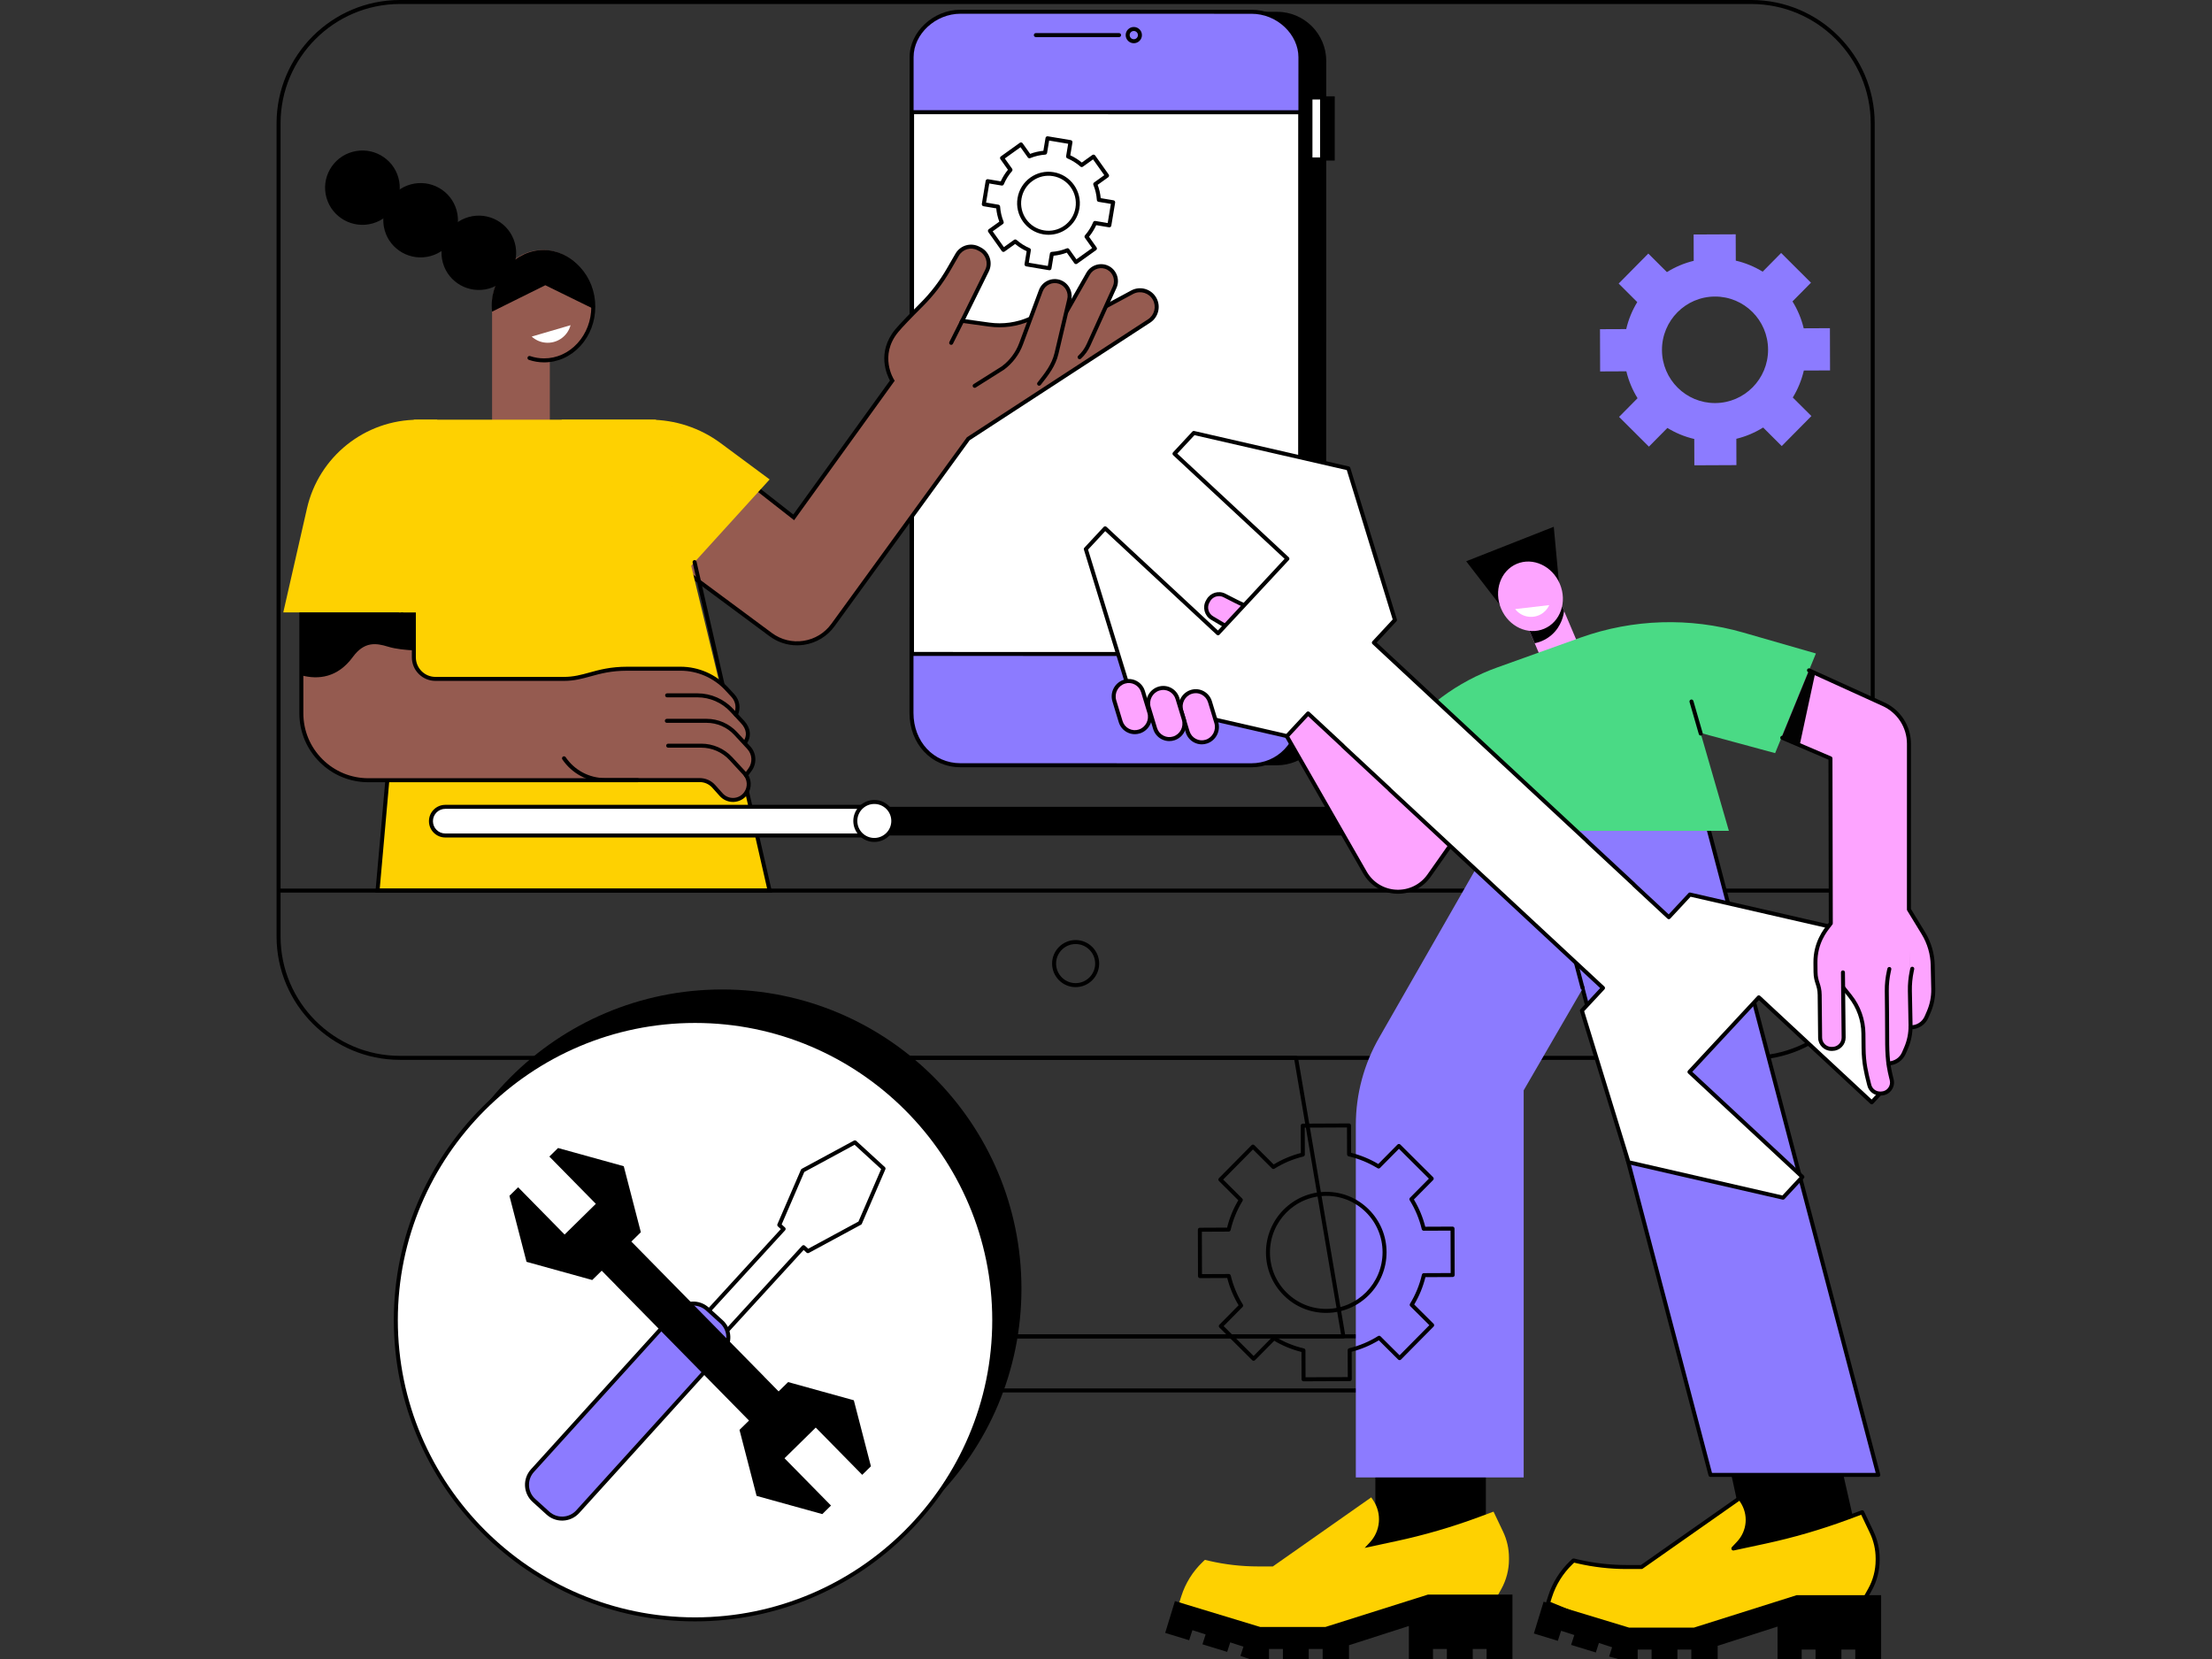 <svg xmlns="http://www.w3.org/2000/svg" xmlns:xlink="http://www.w3.org/1999/xlink" width="2000" viewBox="0 0 1500 1125" height="1500" preserveAspectRatio="xMidYMid meet"><rect x="0" y="0" width="1500" height="1125" fill="#333333" stroke="none"/><defs><clipPath id="d85c937fd3"><path d="M 187.5 0 L 1272 0 L 1272 719 L 187.5 719 Z M 187.5 0 " clip-rule="nonzero"></path></clipPath><clipPath id="14be874d54"><path d="M 187.5 602 L 1271 602 L 1271 606 L 187.5 606 Z M 187.5 602 " clip-rule="nonzero"></path></clipPath><clipPath id="3a694e20ec"><path d="M 1225 453 L 1312.5 453 L 1312.5 698 L 1225 698 Z M 1225 453 " clip-rule="nonzero"></path></clipPath></defs><path fill="#000000" d="M 669.152 7.957 L 865.918 7.992 C 884.391 8 899.367 22.953 899.359 41.406 L 899.277 485.559 C 899.277 504.008 884.293 518.961 865.812 518.957 L 669.055 518.918 C 650.578 518.914 635.602 503.957 635.605 485.508 L 635.691 41.355 C 635.699 22.906 650.68 7.949 669.152 7.957 " fill-opacity="1" fill-rule="nonzero"></path><path fill="#000000" d="M 888.645 65.336 L 905.117 65.336 L 905.109 108.891 L 888.633 108.891 L 888.645 65.336 " fill-opacity="1" fill-rule="nonzero"></path><path fill="#ffffff" d="M 888.645 66.133 L 896.547 66.133 L 896.539 108.105 L 888.633 108.105 L 888.645 66.133 " fill-opacity="1" fill-rule="nonzero"></path><path fill="#000000" d="M 889.992 106.746 L 895.188 106.746 L 895.191 67.492 L 889.996 67.492 Z M 896.539 109.457 L 888.633 109.457 C 887.887 109.457 887.281 108.848 887.281 108.105 L 887.289 66.133 C 887.289 65.777 887.434 65.434 887.688 65.176 C 887.938 64.922 888.281 64.781 888.645 64.781 L 896.547 64.781 C 897.293 64.781 897.906 65.391 897.906 66.133 L 897.898 108.105 C 897.898 108.461 897.75 108.805 897.5 109.062 C 897.246 109.316 896.902 109.457 896.539 109.457 " fill-opacity="1" fill-rule="nonzero"></path><path fill="#8c7bff" d="M 651.586 7.949 L 848.348 7.984 C 866.82 7.992 881.797 22.949 881.793 41.406 L 881.703 485.559 C 881.699 504.008 866.723 518.957 848.242 518.949 L 651.48 518.914 C 633.004 518.914 618.031 503.953 618.039 485.504 L 618.121 41.348 C 618.129 22.898 633.109 7.949 651.586 7.949 " fill-opacity="1" fill-rule="nonzero"></path><path fill="#ffffff" d="M 881.797 443.5 L 618.43 443.453 L 618.504 76.074 L 881.871 76.133 L 881.797 443.5 " fill-opacity="1" fill-rule="nonzero"></path><path fill="#000000" d="M 619.785 442.094 L 880.445 442.148 L 880.512 77.484 L 619.855 77.434 Z M 881.797 444.859 L 618.43 444.805 C 617.68 444.805 617.074 444.195 617.074 443.453 L 617.145 76.074 C 617.145 75.719 617.285 75.375 617.547 75.117 C 617.797 74.867 618.141 74.723 618.504 74.723 L 881.871 74.773 C 882.621 74.773 883.223 75.383 883.223 76.133 L 883.148 443.5 C 883.148 443.863 883.008 444.207 882.758 444.461 C 882.496 444.711 882.152 444.859 881.797 444.859 " fill-opacity="1" fill-rule="nonzero"></path><path fill="#000000" d="M 651.352 9.309 C 634.402 9.309 619.535 23.047 619.531 38.711 L 619.445 483.418 C 619.438 502.879 633.117 517.555 651.258 517.559 L 848.574 517.598 L 848.582 517.598 C 857.184 517.598 865.16 514.199 871.059 508.027 C 877.082 501.715 880.402 492.996 880.402 483.469 L 880.488 38.762 C 880.496 31.418 877.105 23.996 871.199 18.379 C 865.062 12.555 857.066 9.344 848.672 9.344 L 651.355 9.309 C 651.355 9.309 651.355 9.309 651.352 9.309 Z M 848.582 520.309 L 848.574 520.309 L 651.258 520.273 C 631.574 520.266 616.727 504.426 616.734 483.418 L 616.82 38.711 C 616.824 21.602 632.957 6.598 651.352 6.598 C 651.355 6.598 651.355 6.598 651.355 6.598 L 848.672 6.633 C 857.762 6.633 866.426 10.113 873.066 16.422 C 879.512 22.535 883.207 30.684 883.199 38.762 L 883.113 483.473 C 883.113 493.695 879.523 503.078 873.02 509.895 C 866.605 516.609 857.926 520.309 848.582 520.309 " fill-opacity="1" fill-rule="nonzero"></path><path fill="#000000" d="M 758.871 25.16 L 702.414 25.148 C 701.66 25.148 701.059 24.543 701.059 23.789 C 701.059 23.047 701.66 22.438 702.414 22.438 L 758.871 22.449 C 759.613 22.449 760.223 23.059 760.223 23.801 C 760.223 24.555 759.613 25.16 758.871 25.16 " fill-opacity="1" fill-rule="nonzero"></path><path fill="#000000" d="M 768.855 21.012 C 768.105 21.012 767.402 21.309 766.875 21.832 C 766.348 22.359 766.055 23.059 766.055 23.801 C 766.055 24.555 766.348 25.254 766.875 25.785 C 767.402 26.305 768.105 26.602 768.855 26.602 C 769.598 26.602 770.305 26.305 770.832 25.785 C 771.363 25.254 771.652 24.555 771.652 23.809 C 771.652 23.059 771.363 22.359 770.832 21.832 C 770.305 21.309 769.602 21.012 768.855 21.012 Z M 768.855 29.312 C 767.383 29.312 766 28.734 764.957 27.695 C 763.918 26.656 763.344 25.273 763.344 23.801 C 763.344 22.332 763.918 20.949 764.957 19.914 C 766 18.879 767.383 18.301 768.855 18.301 C 770.324 18.301 771.707 18.879 772.746 19.918 C 773.793 20.957 774.363 22.34 774.363 23.809 C 774.363 25.281 773.785 26.664 772.746 27.699 C 771.707 28.738 770.324 29.312 768.855 29.312 " fill-opacity="1" fill-rule="nonzero"></path><path fill="#ffffff" d="M 691.352 134.531 C 693.172 123.633 703.434 116.273 714.281 118.102 C 725.133 119.922 732.453 130.238 730.641 141.133 C 728.828 152.027 718.562 159.387 707.711 157.566 C 696.867 155.742 689.539 145.434 691.352 134.531 Z M 676.84 140.141 C 677.082 143.859 677.934 147.453 679.297 150.812 L 671.281 156.555 L 680.453 169.469 L 688.469 163.727 C 691.18 166.113 694.293 168.086 697.715 169.531 L 696.094 179.289 L 711.672 181.906 L 713.293 172.148 C 716.992 171.902 720.578 171.055 723.918 169.684 L 729.633 177.738 L 742.496 168.523 L 736.77 160.469 C 739.148 157.738 741.117 154.617 742.555 151.18 L 752.262 152.809 L 754.867 137.156 L 745.156 135.527 C 744.91 131.809 744.066 128.211 742.703 124.859 L 750.719 119.109 L 741.547 106.191 L 733.531 111.941 C 730.812 109.547 727.703 107.574 724.281 106.133 L 725.906 96.383 L 710.328 93.762 L 708.707 103.52 C 705 103.766 701.422 104.613 698.078 105.984 L 692.359 97.93 L 679.508 107.145 L 685.223 115.199 C 682.844 117.926 680.883 121.051 679.445 124.488 L 669.73 122.859 L 667.125 138.504 L 676.84 140.141 " fill-opacity="1" fill-rule="nonzero"></path><path fill="#000000" d="M 692.691 134.754 C 691 144.898 697.844 154.531 707.938 156.227 C 712.809 157.051 717.711 155.914 721.738 153.043 C 725.797 150.145 728.484 145.84 729.301 140.91 C 730.992 130.766 724.156 121.129 714.062 119.434 C 709.188 118.617 704.281 119.746 700.254 122.625 C 696.195 125.516 693.512 129.824 692.691 134.754 Z M 711.043 159.203 C 709.863 159.203 708.676 159.105 707.488 158.902 C 695.918 156.961 688.082 145.926 690.02 134.312 C 690.957 128.668 694.031 123.73 698.68 120.418 C 703.297 117.121 708.914 115.824 714.512 116.766 C 726.074 118.711 733.91 129.738 731.977 141.355 C 731.035 147 727.961 151.934 723.312 155.25 C 719.68 157.844 715.422 159.203 711.043 159.203 Z M 697.648 178.172 L 710.551 180.344 L 711.953 171.93 C 712.055 171.309 712.574 170.84 713.199 170.797 C 716.707 170.562 720.137 169.77 723.398 168.43 C 723.988 168.191 724.652 168.379 725.023 168.895 L 729.953 175.84 L 740.605 168.203 L 735.668 161.25 C 735.309 160.738 735.34 160.051 735.75 159.578 C 738.074 156.91 739.941 153.91 741.301 150.656 C 741.547 150.074 742.156 149.734 742.777 149.84 L 751.148 151.25 L 753.309 138.273 L 744.934 136.863 C 744.312 136.762 743.848 136.246 743.805 135.621 C 743.574 132.094 742.777 128.645 741.441 125.367 C 741.211 124.781 741.398 124.117 741.91 123.754 L 748.832 118.793 L 741.227 108.086 L 734.316 113.039 C 733.801 113.41 733.105 113.375 732.633 112.953 C 729.984 110.625 726.996 108.75 723.758 107.379 C 723.176 107.141 722.84 106.531 722.945 105.91 L 724.348 97.492 L 711.441 95.324 L 710.043 103.738 C 709.938 104.363 709.418 104.828 708.793 104.863 C 705.289 105.098 701.859 105.898 698.594 107.238 C 698.012 107.477 697.34 107.281 696.977 106.77 L 692.043 99.824 L 681.387 107.461 L 686.332 114.41 C 686.691 114.922 686.656 115.617 686.246 116.09 C 683.918 118.754 682.051 121.758 680.691 125.012 C 680.445 125.594 679.836 125.926 679.219 125.824 L 670.844 124.422 L 668.684 137.391 L 677.059 138.801 C 677.68 138.902 678.148 139.418 678.191 140.047 C 678.426 143.57 679.219 147.016 680.551 150.301 C 680.785 150.879 680.594 151.551 680.086 151.91 L 673.16 156.871 L 680.766 167.574 L 687.676 162.625 C 688.188 162.258 688.887 162.289 689.359 162.707 C 692.016 165.043 695.004 166.918 698.242 168.281 C 698.816 168.527 699.152 169.137 699.047 169.758 Z M 711.672 183.258 C 711.59 183.258 711.516 183.25 711.441 183.238 L 695.863 180.621 C 695.125 180.496 694.629 179.805 694.754 179.066 L 696.203 170.348 C 693.398 169.066 690.781 167.422 688.395 165.441 L 681.238 170.574 C 680.945 170.785 680.59 170.867 680.227 170.809 C 679.867 170.746 679.555 170.551 679.348 170.254 L 670.176 157.34 C 669.746 156.73 669.879 155.887 670.488 155.453 L 677.648 150.32 C 676.566 147.41 675.867 144.379 675.574 141.301 L 666.902 139.844 C 666.168 139.715 665.668 139.02 665.793 138.285 L 668.398 122.637 C 668.453 122.281 668.656 121.961 668.945 121.754 C 669.238 121.543 669.602 121.461 669.957 121.52 L 678.621 122.977 C 679.906 120.16 681.539 117.523 683.508 115.125 L 678.398 107.934 C 677.969 107.324 678.102 106.48 678.715 106.047 L 691.574 96.832 C 691.863 96.621 692.227 96.535 692.582 96.594 C 692.938 96.652 693.258 96.855 693.469 97.145 L 698.57 104.336 C 701.465 103.246 704.469 102.547 707.539 102.25 L 708.988 93.543 C 709.051 93.184 709.246 92.863 709.543 92.656 C 709.832 92.445 710.195 92.367 710.551 92.43 L 726.129 95.043 C 726.867 95.164 727.367 95.867 727.242 96.602 L 725.789 105.312 C 728.594 106.605 731.211 108.246 733.598 110.219 L 740.754 105.09 C 741.047 104.883 741.406 104.797 741.77 104.859 C 742.125 104.922 742.438 105.117 742.648 105.41 L 751.82 118.328 C 752.254 118.938 752.113 119.777 751.508 120.207 L 744.344 125.344 C 745.434 128.254 746.129 131.281 746.422 134.367 L 755.09 135.824 C 755.828 135.945 756.324 136.648 756.203 137.387 L 753.598 153.031 C 753.539 153.387 753.344 153.699 753.047 153.91 C 752.754 154.117 752.391 154.203 752.043 154.141 L 743.375 152.688 C 742.094 155.508 740.453 158.137 738.484 160.539 L 743.594 167.738 C 744.031 168.344 743.891 169.188 743.281 169.625 L 730.426 178.84 C 730.133 179.047 729.77 179.133 729.41 179.07 C 729.055 179.012 728.742 178.812 728.531 178.52 L 723.426 171.332 C 720.527 172.414 717.523 173.117 714.457 173.414 L 713.004 182.129 C 712.941 182.484 712.746 182.797 712.457 183.008 C 712.223 183.172 711.945 183.258 711.672 183.258 " fill-opacity="1" fill-rule="nonzero"></path><path fill="#955b50" d="M 372.844 297.227 L 333.703 297.227 L 333.703 207.117 L 372.844 207.117 L 372.844 297.227 " fill-opacity="1" fill-rule="nonzero"></path><path fill="#955b50" d="M 333.703 206.965 C 333.703 227.625 349.062 244.375 368.012 244.375 C 386.961 244.375 402.32 227.625 402.32 206.965 C 402.32 186.301 386.961 169.555 368.012 169.555 C 349.062 169.555 333.703 186.301 333.703 206.965 " fill-opacity="1" fill-rule="nonzero"></path><path fill="#ffffff" d="M 360.562 228.234 C 363.02 230.477 366.191 231.996 369.766 232.352 C 377.742 233.164 384.926 228.008 386.902 220.523 L 360.562 228.234 " fill-opacity="1" fill-rule="nonzero"></path><path fill="#000000" d="M 368.961 245.73 C 365.43 245.73 361.945 245.156 358.605 244.027 C 357.895 243.785 357.516 243.016 357.758 242.305 C 358 241.598 358.77 241.215 359.477 241.457 C 362.535 242.496 365.727 243.023 368.961 243.023 C 377.488 243.023 385.508 239.391 391.551 232.809 C 397.621 226.188 400.969 217.379 400.969 208.004 C 400.969 198.621 397.621 189.812 391.551 183.191 C 385.508 176.605 377.488 172.98 368.961 172.98 C 352.477 172.98 338.789 186.492 337.121 204.406 C 337.051 205.148 336.402 205.699 335.648 205.629 C 334.902 205.562 334.355 204.902 334.426 204.152 C 336.223 184.84 351.07 170.27 368.961 170.27 C 378.254 170.27 386.988 174.207 393.547 181.363 C 400.078 188.484 403.676 197.945 403.676 208.004 C 403.676 218.059 400.078 227.516 393.551 234.641 C 386.988 241.797 378.258 245.73 368.961 245.73 " fill-opacity="1" fill-rule="nonzero"></path><path fill="#000000" d="M 369.789 193.418 L 402.188 209.305 C 402.258 208.359 402.32 207.414 402.32 206.453 C 402.32 186.074 387.172 169.555 368.48 169.555 C 349.793 169.555 333.445 186.891 333.445 207.27 C 333.445 208.648 333.527 210.004 333.66 211.352 L 369.789 193.418 " fill-opacity="1" fill-rule="nonzero"></path><path fill="#000000" d="M 349.074 164.621 C 352.848 178.02 344.996 191.934 331.535 195.695 C 318.074 199.453 304.102 191.629 300.328 178.23 C 296.551 164.828 304.406 150.914 317.863 147.16 C 331.328 143.402 345.297 151.219 349.074 164.621 " fill-opacity="1" fill-rule="nonzero"></path><path fill="#000000" d="M 309.609 142.543 C 313.383 155.945 305.531 169.852 292.07 173.613 C 278.609 177.367 264.637 169.555 260.859 156.156 C 257.09 142.754 264.938 128.84 278.402 125.078 C 291.859 121.324 305.832 129.141 309.609 142.543 " fill-opacity="1" fill-rule="nonzero"></path><path fill="#000000" d="M 270.141 120.461 C 273.918 133.863 266.066 147.773 252.605 151.531 C 239.145 155.289 225.172 147.473 221.395 134.07 C 217.621 120.668 225.473 106.758 238.934 102.996 C 252.395 99.238 266.367 107.059 270.141 120.461 " fill-opacity="1" fill-rule="nonzero"></path><path fill="#955b50" d="M 782.961 202.648 C 780.023 197.355 773.441 195.312 768.02 198.012 L 749.918 207.77 L 749.367 206.832 C 746.145 201.367 739.383 199.117 733.531 201.566 L 698.305 216.266 C 689.66 220.074 680.129 221.41 670.766 220.102 L 652.508 217.555 L 669.32 183.492 C 671.926 178.203 669.844 171.801 664.609 169.07 L 663.512 168.496 C 658.359 165.805 651.996 167.656 649.086 172.691 L 643.301 182.715 C 638.254 191.465 632.082 199.508 624.926 206.637 C 618.641 212.906 611.277 220.422 608.039 224.359 C 594.082 241.34 605.09 258.121 605.09 258.121 L 538.23 350.836 L 504.023 324.066 L 459.777 383.754 L 522.645 430.34 C 536.066 440.285 555.027 437.375 564.844 423.859 L 656.617 297.523 L 779.258 217.637 C 784.242 214.387 785.859 207.844 782.961 202.648 " fill-opacity="1" fill-rule="nonzero"></path><path fill="#000000" d="M 461.676 383.477 L 523.453 429.254 C 529.648 433.844 537.262 435.727 544.891 434.555 C 552.516 433.383 559.211 429.301 563.746 423.062 L 655.672 296.527 L 778.516 216.5 C 782.883 213.652 784.316 207.855 781.781 203.305 C 779.184 198.633 773.406 196.844 768.621 199.223 L 749.41 209.574 L 748.199 207.523 C 745.336 202.668 739.254 200.645 734.055 202.812 L 698.828 217.516 C 689.969 221.422 680.195 222.785 670.578 221.445 L 650.457 218.645 L 668.102 182.891 C 670.371 178.301 668.52 172.641 663.992 170.273 L 662.883 169.695 C 658.359 167.332 652.816 168.945 650.262 173.367 L 644.477 183.395 C 639.363 192.258 633.109 200.398 625.887 207.598 C 617.484 215.969 611.676 222.062 609.086 225.223 C 595.918 241.246 606.117 257.219 606.219 257.379 L 606.73 258.16 L 538.504 352.77 L 504.285 325.992 Z M 540.461 437.605 C 533.781 437.605 527.309 435.48 521.84 431.426 L 457.883 384.035 L 503.766 322.145 L 537.957 348.898 L 603.473 258.043 C 601.457 254.355 594.344 238.895 606.988 223.5 C 610.336 219.426 618.074 211.562 623.969 205.68 C 631.027 198.645 637.133 190.695 642.129 182.043 L 647.914 172.012 C 651.195 166.328 658.32 164.258 664.137 167.293 L 665.242 167.871 C 671.07 170.914 673.445 178.191 670.535 184.086 L 654.555 216.473 L 670.953 218.762 C 680.074 220.035 689.344 218.742 697.762 215.031 L 733.008 200.312 C 739.391 197.652 746.828 200.078 750.418 205.953 L 767.371 196.82 C 773.496 193.77 780.848 196.051 784.148 201.984 C 787.375 207.773 785.551 215.152 779.996 218.766 L 657.57 298.52 L 565.938 424.652 C 560.977 431.484 553.648 435.953 545.301 437.238 C 543.684 437.484 542.066 437.605 540.461 437.605 " fill-opacity="1" fill-rule="nonzero"></path><path fill="#955b50" d="M 694.039 237.977 L 703.855 232.973 C 710.098 229.789 715.285 224.859 718.777 218.785 L 737.918 185.539 C 740.668 180.758 746.754 179.07 751.574 181.75 C 756.164 184.305 758.035 189.953 755.863 194.734 L 738.137 233.871 C 736.703 237.031 734.648 239.875 732.098 242.23 L 718.352 254.922 L 694.039 237.977 " fill-opacity="1" fill-rule="nonzero"></path><path fill="#000000" d="M 732.098 243.586 C 731.73 243.586 731.367 243.434 731.102 243.148 C 730.594 242.602 730.629 241.738 731.176 241.234 C 733.613 238.992 735.535 236.324 736.898 233.312 L 754.629 194.176 C 756.492 190.07 754.863 185.129 750.914 182.938 C 746.758 180.629 741.461 182.098 739.094 186.215 L 724.5 211.809 C 724.129 212.461 723.301 212.688 722.656 212.312 C 722.004 211.945 721.777 211.113 722.145 210.465 L 736.742 184.867 C 739.844 179.473 746.797 177.547 752.23 180.566 C 757.402 183.441 759.543 189.91 757.098 195.293 L 739.363 234.43 C 737.852 237.773 735.711 240.738 733.012 243.227 C 732.758 243.465 732.426 243.586 732.098 243.586 " fill-opacity="1" fill-rule="nonzero"></path><path fill="#955b50" d="M 671.188 256.145 L 680.043 249.578 C 685.672 245.41 689.969 239.691 692.414 233.125 L 705.793 197.172 C 707.719 192 713.434 189.332 718.633 191.18 C 723.582 192.941 726.363 198.203 725.008 203.281 L 714 244.801 C 713.109 248.16 711.551 251.301 709.426 254.047 L 698.27 265.543 L 671.188 256.145 " fill-opacity="1" fill-rule="nonzero"></path><path fill="#000000" d="M 660.93 262.996 C 660.48 262.996 660.039 262.77 659.777 262.367 C 659.379 261.73 659.57 260.887 660.203 260.496 L 679.32 248.434 C 684.668 244.469 688.781 238.992 691.145 232.652 L 704.52 196.695 C 706.691 190.867 713.227 187.82 719.09 189.902 C 724.66 191.883 727.84 197.914 726.32 203.625 L 717.73 240.043 C 715.801 248.219 711.055 254.258 706.031 260.645 L 705.707 261.055 C 705.246 261.645 704.398 261.742 703.809 261.281 C 703.219 260.82 703.117 259.965 703.578 259.379 L 703.898 258.973 C 708.738 252.824 713.305 247.012 715.094 239.422 L 723.695 202.969 C 724.863 198.574 722.434 193.969 718.18 192.453 C 713.703 190.867 708.719 193.195 707.059 197.645 L 693.68 233.598 C 691.145 240.43 686.707 246.332 680.852 250.672 L 661.648 262.785 C 661.426 262.926 661.172 262.996 660.93 262.996 " fill-opacity="1" fill-rule="nonzero"></path><path fill="#000000" d="M 645.004 233.848 C 644.805 233.848 644.594 233.805 644.398 233.703 C 643.727 233.367 643.457 232.555 643.793 231.883 L 651.293 216.953 C 651.633 216.281 652.445 216.012 653.113 216.344 C 653.785 216.68 654.055 217.5 653.719 218.164 L 646.219 233.102 C 645.977 233.574 645.504 233.848 645.004 233.848 " fill-opacity="1" fill-rule="nonzero"></path><path fill="#fed101" d="M 296.477 284.617 L 283.594 284.617 C 247.488 284.617 216.184 309.59 208.164 344.777 L 192.098 415.273 L 296.477 415.273 L 296.477 284.617 " fill-opacity="1" fill-rule="nonzero"></path><path fill="#fed101" d="M 440.582 284.617 L 380.934 284.617 L 380.934 387.133 L 465.562 387.133 L 521.906 325.113 L 488.672 300.492 C 474.758 290.184 457.898 284.617 440.582 284.617 " fill-opacity="1" fill-rule="nonzero"></path><path fill="#fed101" d="M 444.82 284.617 L 280.637 284.617 L 256.027 603.934 L 521.906 603.934 L 444.82 284.617 " fill-opacity="1" fill-rule="nonzero"></path><path fill="#000000" d="M 523.605 605.289 L 254.551 605.289 L 271.289 416.543 C 271.355 415.801 272 415.246 272.758 415.312 C 273.504 415.383 274.055 416.043 273.988 416.785 L 257.512 602.578 L 520.207 602.578 L 469.68 381.449 C 469.512 380.719 469.969 379.992 470.699 379.828 C 471.426 379.66 472.156 380.113 472.32 380.848 L 523.605 605.289 " fill-opacity="1" fill-rule="nonzero"></path><path fill="#955b50" d="M 204.352 483.633 L 204.352 416.66 L 280.633 416.66 L 280.633 445.707 C 280.633 453.812 287.203 460.371 295.305 460.371 L 420.766 460.332 L 420.766 529.059 L 249.828 529.094 C 224.711 529.094 204.352 508.746 204.352 483.633 " fill-opacity="1" fill-rule="nonzero"></path><path fill="#000000" d="M 204.352 457.938 L 204.352 416.66 L 280.637 416.66 L 280.637 441.02 C 275.52 440.801 268.547 440.188 263.125 438.516 C 255.012 436.02 247.055 434.859 239.242 445.535 C 229.008 459.527 215.863 461.047 204.352 457.938 " fill-opacity="1" fill-rule="nonzero"></path><path fill="#955b50" d="M 496.23 481.707 L 503.688 489.762 C 507.457 493.832 507.836 499.996 504.59 504.496 L 497.266 514.66 L 479.516 494.859 L 367.98 494.859 L 367.98 471.523 L 472.918 471.523 C 481.77 471.523 490.219 475.219 496.23 481.707 " fill-opacity="1" fill-rule="nonzero"></path><path fill="#955b50" d="M 492.793 467.152 L 497.012 471.715 C 500.781 475.785 501.156 481.941 497.914 486.441 L 490.59 496.609 L 472.836 476.805 L 367.98 476.805 L 367.98 460.574 L 385.777 460.574 C 393.137 460.574 406.273 453.469 422.883 453.469 L 461.477 453.469 C 473.363 453.469 484.715 458.43 492.793 467.152 " fill-opacity="1" fill-rule="nonzero"></path><path fill="#955b50" d="M 498.836 497.391 L 507.785 507.062 C 511.555 511.133 511.934 517.293 508.691 521.793 L 501.363 531.961 L 483.609 512.152 L 414.508 512.152 L 414.508 488.816 L 479.203 488.816 C 486.656 488.816 493.773 491.926 498.836 497.391 " fill-opacity="1" fill-rule="nonzero"></path><path fill="#955b50" d="M 495.566 514.387 L 504.898 524.473 C 508.359 528.207 508.707 533.867 505.73 538 C 501.734 543.547 493.629 543.977 489.066 538.887 L 484 533.238 C 481.578 530.531 478.125 528.988 474.496 528.988 L 416.473 528.988 C 401.305 528.988 390.625 528.121 376.008 505.637 L 475.578 505.656 C 483.168 505.656 490.41 508.82 495.566 514.387 " fill-opacity="1" fill-rule="nonzero"></path><path fill="#000000" d="M 505.199 504.914 C 504.926 504.914 504.648 504.832 504.41 504.656 C 503.801 504.223 503.664 503.375 504.102 502.762 C 506.781 499.047 506.254 494.535 502.695 490.684 L 495.234 482.629 C 489.5 476.434 481.363 472.879 472.918 472.879 L 452.387 472.879 C 451.641 472.879 451.035 472.273 451.035 471.523 C 451.035 470.773 451.641 470.168 452.387 470.168 L 472.918 470.168 C 482.117 470.168 490.977 474.039 497.223 480.785 L 504.684 488.848 C 509.121 493.637 509.738 499.578 506.301 504.352 C 506.035 504.719 505.621 504.914 505.199 504.914 " fill-opacity="1" fill-rule="nonzero"></path><path fill="#000000" d="M 505.836 527.105 C 505.562 527.105 505.285 527.023 505.047 526.852 C 504.438 526.414 504.301 525.566 504.738 524.957 L 507.59 520.996 C 510.445 517.039 510.109 511.562 506.793 507.977 L 497.844 498.312 C 493.051 493.137 486.254 490.168 479.203 490.168 L 452.199 490.168 C 451.453 490.168 450.844 489.566 450.844 488.816 C 450.844 488.066 451.453 487.457 452.199 487.457 L 479.203 487.457 C 487.008 487.457 494.527 490.746 499.832 496.477 L 508.781 506.141 C 512.969 510.664 513.395 517.578 509.789 522.586 L 506.938 526.543 C 506.672 526.906 506.258 527.105 505.836 527.105 " fill-opacity="1" fill-rule="nonzero"></path><path fill="#000000" d="M 497.031 543.805 C 493.602 543.805 490.363 542.359 488.059 539.789 L 482.992 534.141 C 480.828 531.73 477.734 530.348 474.496 530.348 L 410.324 530.348 C 398.703 530.348 387.871 524.602 381.34 514.973 C 380.922 514.359 381.082 513.516 381.699 513.09 C 382.32 512.672 383.164 512.836 383.582 513.453 C 389.609 522.34 399.602 527.637 410.324 527.637 L 474.496 527.637 C 478.504 527.637 482.336 529.348 485.012 532.332 L 490.074 537.984 C 491.977 540.105 494.699 541.223 497.539 541.082 C 500.383 540.93 502.969 539.516 504.629 537.207 C 507.223 533.613 506.918 528.641 503.906 525.395 L 494.57 515.305 C 489.688 510.035 482.766 507.012 475.578 507.012 L 453.109 507.012 C 452.363 507.012 451.754 506.402 451.754 505.656 C 451.754 504.902 452.363 504.301 453.109 504.301 L 475.578 504.301 C 483.52 504.301 491.164 507.641 496.559 513.465 L 505.895 523.551 C 509.777 527.742 510.172 534.152 506.828 538.789 C 504.684 541.77 501.352 543.59 497.684 543.785 C 497.465 543.797 497.246 543.805 497.031 543.805 " fill-opacity="1" fill-rule="nonzero"></path><path fill="#000000" d="M 249.816 530.445 C 237.312 530.445 225.555 525.578 216.715 516.738 C 207.867 507.898 202.996 496.141 202.996 483.633 L 202.996 415.309 L 281.992 415.309 L 281.992 445.707 C 281.992 449.266 283.375 452.605 285.887 455.121 C 288.402 457.637 291.746 459.02 295.297 459.02 C 295.301 459.02 295.301 459.02 295.301 459.02 L 382.445 459.02 C 388.973 459.02 394.188 457.578 399.703 456.062 C 406.41 454.211 414.008 452.117 425.461 452.117 L 461.477 452.117 C 473.703 452.117 485.48 457.258 493.785 466.234 L 498.008 470.793 C 501.625 474.699 502.504 480.34 500.238 485.16 C 499.922 485.832 499.113 486.125 498.438 485.809 C 497.758 485.488 497.465 484.68 497.785 484 C 499.578 480.191 498.883 475.727 496.02 472.629 L 491.797 468.074 C 484.004 459.652 472.949 454.828 461.477 454.828 L 425.461 454.828 C 414.375 454.828 407.281 456.781 400.422 458.672 C 394.727 460.242 389.344 461.723 382.445 461.723 L 295.305 461.723 C 295.301 461.723 295.301 461.723 295.297 461.723 C 291.02 461.723 286.996 460.062 283.973 457.039 C 280.945 454.016 279.281 449.988 279.281 445.707 L 279.281 418.02 L 205.707 418.02 L 205.707 483.633 C 205.707 495.418 210.293 506.496 218.629 514.824 C 226.961 523.148 238.039 527.734 249.816 527.734 C 249.82 527.734 249.824 527.734 249.828 527.734 L 432.473 527.734 C 433.219 527.734 433.828 528.344 433.828 529.094 C 433.828 529.84 433.219 530.445 432.473 530.445 L 249.828 530.445 C 249.824 530.445 249.82 530.445 249.816 530.445 " fill-opacity="1" fill-rule="nonzero"></path><path fill="#000000" d="M 1148.316 566.559 L 592.121 566.559 L 592.121 547.137 L 1148.316 547.137 C 1153.684 547.137 1158.031 551.48 1158.031 556.848 C 1158.031 562.211 1153.684 566.559 1148.316 566.559 " fill-opacity="1" fill-rule="nonzero"></path><path fill="#ffffff" d="M 592.121 566.559 L 301.938 566.559 C 296.574 566.559 292.227 562.211 292.227 556.848 C 292.227 551.48 296.574 547.137 301.938 547.137 L 592.121 547.137 L 592.121 566.559 " fill-opacity="1" fill-rule="nonzero"></path><path fill="#000000" d="M 301.938 548.492 C 297.332 548.492 293.582 552.238 293.582 556.848 C 293.582 561.457 297.332 565.203 301.938 565.203 L 590.766 565.203 L 590.766 548.492 Z M 592.121 567.914 L 301.938 567.914 C 295.836 567.914 290.871 562.949 290.871 556.848 C 290.871 550.746 295.836 545.777 301.938 545.777 L 592.121 545.777 C 592.867 545.777 593.473 546.387 593.473 547.137 L 593.473 566.559 C 593.473 567.309 592.867 567.914 592.121 567.914 " fill-opacity="1" fill-rule="nonzero"></path><path fill="#ffffff" d="M 605.758 556.707 C 605.758 563.816 600 569.582 592.887 569.582 C 585.773 569.582 580.008 563.816 580.008 556.707 C 580.008 549.598 585.773 543.828 592.887 543.828 C 600 543.828 605.758 549.598 605.758 556.707 " fill-opacity="1" fill-rule="nonzero"></path><path fill="#000000" d="M 592.887 545.18 C 586.531 545.18 581.363 550.352 581.363 556.707 C 581.363 563.059 586.531 568.23 592.887 568.23 C 599.238 568.23 604.406 563.059 604.406 556.707 C 604.406 550.352 599.238 545.18 592.887 545.18 Z M 592.887 570.941 C 585.039 570.941 578.648 564.555 578.648 556.707 C 578.648 548.859 585.039 542.473 592.887 542.473 C 600.73 542.473 607.117 548.859 607.117 556.707 C 607.117 564.555 600.73 570.941 592.887 570.941 " fill-opacity="1" fill-rule="nonzero"></path><g clip-path="url(#d85c937fd3)"><path fill="#000000" d="M 271.23 2.711 C 226.582 2.711 190.254 39.035 190.254 83.68 L 190.254 635.016 C 190.254 679.664 226.582 715.992 271.23 715.992 L 1187.582 715.992 C 1232.23 715.992 1268.559 679.664 1268.559 635.016 L 1268.559 83.68 C 1268.559 39.035 1232.23 2.711 1187.582 2.711 Z M 1187.582 718.703 L 271.23 718.703 C 225.086 718.703 187.547 681.16 187.547 635.016 L 187.547 83.68 C 187.547 37.535 225.086 0 271.23 0 L 1187.582 0 C 1233.727 0 1271.27 37.535 1271.27 83.68 L 1271.27 635.016 C 1271.27 681.16 1233.727 718.703 1187.582 718.703 " fill-opacity="1" fill-rule="nonzero"></path></g><g clip-path="url(#14be874d54)"><path fill="#000000" d="M 1269.645 605.289 L 189.168 605.289 C 188.422 605.289 187.816 604.68 187.816 603.934 C 187.816 603.184 188.422 602.578 189.168 602.578 L 1269.645 602.578 C 1270.391 602.578 1270.996 603.184 1270.996 603.934 C 1270.996 604.68 1270.391 605.289 1269.645 605.289 " fill-opacity="1" fill-rule="nonzero"></path></g><path fill="#000000" d="M 549.43 904.844 L 909.379 904.844 L 877.707 718.703 L 581.105 718.703 Z M 910.984 907.555 L 547.824 907.555 C 547.426 907.555 547.047 907.375 546.793 907.078 C 546.535 906.77 546.422 906.363 546.492 905.969 L 578.625 717.117 C 578.738 716.465 579.301 715.992 579.961 715.992 L 878.852 715.992 C 879.512 715.992 880.078 716.465 880.188 717.117 L 912.324 905.969 C 912.387 906.363 912.281 906.77 912.023 907.078 C 911.766 907.375 911.387 907.555 910.984 907.555 " fill-opacity="1" fill-rule="nonzero"></path><path fill="#000000" d="M 498.941 907.555 C 489.578 907.555 481.957 915.172 481.957 924.535 C 481.957 933.922 489.578 941.539 498.941 941.539 L 959.871 941.539 C 969.234 941.539 976.855 933.922 976.855 924.559 C 976.855 915.172 969.234 907.555 959.871 907.555 Z M 959.871 944.25 L 498.941 944.25 C 488.086 944.25 479.25 935.414 479.25 924.559 C 479.25 913.68 488.086 904.844 498.941 904.844 L 959.871 904.844 C 970.727 904.844 979.562 913.68 979.562 924.535 C 979.562 935.414 970.727 944.25 959.871 944.25 " fill-opacity="1" fill-rule="nonzero"></path><path fill="#000000" d="M 729.406 640.176 C 722.102 640.176 716.156 646.117 716.156 653.43 C 716.156 660.738 722.102 666.68 729.406 666.68 C 736.711 666.68 742.652 660.738 742.652 653.43 C 742.652 646.117 736.711 640.176 729.406 640.176 Z M 729.406 669.395 C 720.609 669.395 713.445 662.23 713.445 653.43 C 713.445 644.625 720.609 637.465 729.406 637.465 C 738.211 637.465 745.363 644.625 745.363 653.43 C 745.363 662.23 738.211 669.395 729.406 669.395 " fill-opacity="1" fill-rule="nonzero"></path><path fill="#000000" d="M 692.66 873.879 C 692.66 761.82 601.82 670.98 489.762 670.98 C 377.703 670.98 286.863 761.82 286.863 873.879 C 286.863 985.938 377.703 1076.777 489.762 1076.777 C 601.82 1076.777 692.66 985.938 692.66 873.879 " fill-opacity="1" fill-rule="nonzero"></path><path fill="#ffffff" d="M 674.215 895.223 C 674.215 783.164 583.375 692.332 471.316 692.332 C 359.258 692.332 268.418 783.164 268.418 895.223 C 268.418 1007.281 359.258 1098.125 471.316 1098.125 C 583.375 1098.125 674.215 1007.281 674.215 895.223 " fill-opacity="1" fill-rule="nonzero"></path><path fill="#000000" d="M 471.316 693.684 C 360.184 693.684 269.773 784.094 269.773 895.223 C 269.773 1006.359 360.184 1096.77 471.316 1096.77 C 582.445 1096.77 672.859 1006.359 672.859 895.223 C 672.859 784.094 582.445 693.684 471.316 693.684 Z M 471.316 1099.48 C 358.691 1099.48 267.062 1007.852 267.062 895.223 C 267.062 782.602 358.691 690.973 471.316 690.973 C 583.941 690.973 675.574 782.602 675.574 895.223 C 675.574 1007.852 583.941 1099.48 471.316 1099.48 " fill-opacity="1" fill-rule="nonzero"></path><path fill="#ffffff" d="M 583.203 829.324 L 599.133 792.43 L 579.715 774.652 L 544.371 793.77 L 528.441 830.664 L 531.406 833.379 L 423.32 951.43 L 436.805 963.781 L 544.891 845.723 L 547.855 848.441 L 583.203 829.324 " fill-opacity="1" fill-rule="nonzero"></path><path fill="#000000" d="M 583.203 829.324 L 583.215 829.324 Z M 425.234 951.352 L 436.719 961.863 L 543.891 844.805 C 544.133 844.543 544.473 844.383 544.828 844.371 C 545.188 844.352 545.539 844.48 545.805 844.719 L 548.059 846.789 L 582.145 828.352 L 597.512 792.773 L 579.516 776.305 L 545.426 794.734 L 530.066 830.312 L 532.32 832.375 C 532.871 832.883 532.91 833.742 532.406 834.289 Z M 436.805 965.133 C 436.477 965.133 436.148 965.016 435.891 964.777 L 422.402 952.434 C 422.141 952.188 421.98 951.848 421.965 951.492 C 421.949 951.137 422.078 950.785 422.32 950.516 L 529.492 833.461 L 527.523 831.656 C 527.098 831.27 526.969 830.656 527.195 830.121 L 543.125 793.23 C 543.246 792.953 543.457 792.719 543.723 792.578 L 579.074 773.461 C 579.578 773.188 580.207 773.262 580.633 773.648 L 600.051 791.43 C 600.473 791.824 600.609 792.438 600.375 792.965 L 584.445 829.855 C 584.328 830.141 584.117 830.367 583.848 830.512 L 548.5 849.625 C 547.992 849.906 547.363 849.824 546.941 849.438 L 544.973 847.637 L 437.805 964.691 C 437.539 964.984 437.172 965.133 436.805 965.133 " fill-opacity="1" fill-rule="nonzero"></path><path fill="#8c7bff" d="M 371.57 1026.086 L 362.066 1017.465 C 356.207 1012.16 355.766 1003.113 361.074 997.254 L 459.496 888.672 C 464.805 882.812 473.855 882.367 479.707 887.672 L 489.215 896.293 C 495.07 901.598 495.516 910.648 490.207 916.508 L 391.785 1025.09 C 386.477 1030.949 377.426 1031.391 371.57 1026.086 " fill-opacity="1" fill-rule="nonzero"></path><path fill="#000000" d="M 470.105 885.332 C 466.574 885.332 463.051 886.758 460.5 889.582 L 362.078 998.164 C 359.754 1000.727 358.566 1004.039 358.738 1007.504 C 358.906 1010.957 360.41 1014.141 362.977 1016.465 L 372.48 1025.078 C 375.043 1027.402 378.355 1028.59 381.816 1028.422 C 385.273 1028.25 388.457 1026.746 390.781 1024.18 L 489.203 915.598 C 494 910.305 493.598 902.09 488.305 897.297 L 478.797 888.684 C 476.324 886.438 473.207 885.332 470.105 885.332 Z M 381.164 1031.145 C 377.27 1031.145 373.566 1029.719 370.66 1027.09 L 361.156 1018.469 C 358.055 1015.66 356.234 1011.812 356.027 1007.629 C 355.824 1003.453 357.258 999.445 360.07 996.344 L 458.492 887.762 C 464.293 881.359 474.219 880.867 480.617 886.672 L 490.125 895.285 C 496.523 901.086 497.012 911.016 491.211 917.414 L 392.789 1026 C 389.977 1029.098 386.129 1030.922 381.949 1031.129 C 381.688 1031.141 381.426 1031.145 381.164 1031.145 " fill-opacity="1" fill-rule="nonzero"></path><path fill="#000000" d="M 528 943.543 L 518.262 933.637 L 518.285 933.613 L 428.133 841.926 L 434.57 835.594 L 422.984 790.832 L 378.422 778.488 L 372.527 784.285 L 404.047 816.34 L 382.867 837.164 L 351.352 805.105 L 345.453 810.902 L 357.043 855.664 L 401.602 868.008 L 408.043 861.684 L 417.777 871.586 L 417.754 871.609 L 507.906 963.301 L 501.469 969.633 L 513.059 1014.391 L 557.617 1026.738 L 563.516 1020.941 L 531.996 988.879 L 553.176 968.059 L 584.691 1000.117 L 590.586 994.32 L 579 949.555 L 534.438 937.211 L 528 943.543 " fill-opacity="1" fill-rule="nonzero"></path><path fill="#000000" d="M 1156.223 1094.41 L 1266.031 1070.562 L 1238.41 949.156 L 1173.375 996.91 L 1180.945 1031.758 L 1156.223 1094.41 " fill-opacity="1" fill-rule="nonzero"></path><path fill="#fed101" d="M 1263.324 1086.438 L 1268.031 1078.02 C 1271.465 1071.871 1273.266 1064.945 1273.266 1057.906 L 1273.266 1056.77 C 1273.266 1050.633 1271.902 1044.578 1269.266 1039.039 L 1262.805 1025.477 L 1252.797 1029.184 C 1234.551 1035.945 1215.844 1041.395 1196.816 1045.477 L 1175.422 1050.066 L 1178.902 1046.359 C 1186.211 1038.57 1187.188 1026.773 1181.27 1017.891 L 1179.867 1015.793 L 1113.152 1062.625 L 1103.035 1062.625 C 1091.852 1062.625 1080.707 1061.348 1069.82 1058.824 L 1067.047 1058.176 L 1065.426 1059.73 C 1058.805 1066.094 1053.879 1074.012 1051.094 1082.758 L 1049.711 1087.086 L 1103.215 1109.195 L 1178.035 1105.797 L 1263.324 1086.438 " fill-opacity="1" fill-rule="nonzero"></path><path fill="#000000" d="M 1263.324 1086.438 L 1263.336 1086.438 Z M 1051.383 1086.312 L 1103.453 1107.828 L 1177.855 1104.449 L 1262.434 1085.242 L 1266.848 1077.355 C 1270.16 1071.426 1271.914 1064.699 1271.914 1057.906 L 1271.914 1056.77 C 1271.914 1050.875 1270.574 1044.949 1268.043 1039.625 L 1262.113 1027.18 L 1253.27 1030.457 C 1235.023 1037.219 1216.125 1042.715 1197.098 1046.805 L 1175.703 1051.395 C 1175.121 1051.516 1174.531 1051.25 1174.242 1050.738 C 1173.953 1050.223 1174.027 1049.574 1174.434 1049.141 L 1177.918 1045.434 C 1184.828 1038.066 1185.742 1027.051 1180.137 1018.641 L 1179.512 1017.703 L 1113.934 1063.734 C 1113.707 1063.895 1113.438 1063.977 1113.152 1063.977 L 1103.035 1063.977 C 1091.766 1063.977 1080.488 1062.688 1069.512 1060.145 L 1067.453 1059.664 L 1066.363 1060.711 C 1059.93 1066.898 1055.09 1074.664 1052.387 1083.172 Z M 1103.215 1110.547 C 1103.035 1110.547 1102.863 1110.516 1102.695 1110.449 L 1049.195 1088.344 C 1048.543 1088.07 1048.211 1087.348 1048.422 1086.676 L 1049.805 1082.348 C 1052.648 1073.41 1057.727 1065.25 1064.492 1058.754 L 1066.105 1057.203 C 1066.438 1056.883 1066.906 1056.754 1067.348 1056.859 L 1070.121 1057.5 C 1080.898 1060 1091.977 1061.266 1103.035 1061.266 L 1112.73 1061.266 L 1179.094 1014.688 C 1179.387 1014.48 1179.762 1014.398 1180.121 1014.465 C 1180.477 1014.535 1180.793 1014.742 1181 1015.047 L 1182.395 1017.141 C 1188.699 1026.602 1187.668 1038.996 1179.891 1047.289 L 1179.379 1047.836 L 1196.535 1044.152 C 1215.43 1040.098 1234.199 1034.633 1252.32 1027.91 L 1262.328 1024.203 C 1262.988 1023.965 1263.727 1024.258 1264.027 1024.895 L 1270.488 1038.461 C 1273.191 1044.141 1274.625 1050.473 1274.625 1056.77 L 1274.625 1057.906 C 1274.625 1065.16 1272.75 1072.348 1269.207 1078.676 L 1264.508 1087.094 C 1264.32 1087.434 1264.004 1087.672 1263.629 1087.758 L 1178.336 1107.117 C 1178.258 1107.137 1178.176 1107.141 1178.102 1107.148 L 1103.277 1110.547 C 1103.258 1110.547 1103.23 1110.547 1103.215 1110.547 " fill-opacity="1" fill-rule="nonzero"></path><path fill="#000000" d="M 1093.203 1117.031 L 1084.242 1114.133 L 1082.164 1120.574 L 1065.398 1115.434 L 1067.566 1108.738 L 1058.609 1105.844 L 1056.395 1112.68 L 1040.148 1107.699 L 1046.758 1086.129 L 1104.652 1103.699 L 1148.734 1103.699 L 1218.324 1081.727 L 1275.621 1081.727 L 1275.621 1125 L 1258.105 1125 L 1258.105 1118.613 L 1248.684 1118.613 L 1248.684 1125 L 1231.156 1125 L 1231.156 1118.613 L 1221.738 1118.613 L 1221.738 1125 L 1205.379 1125 L 1205.379 1103.016 L 1164.785 1116.062 L 1164.785 1125 L 1146.914 1125 L 1146.914 1118.613 L 1137.496 1118.613 L 1137.496 1125 L 1119.965 1125 L 1119.965 1118.613 L 1110.547 1118.613 L 1110.547 1125 L 1097.219 1125 L 1091.172 1123.328 L 1093.203 1117.031 " fill-opacity="1" fill-rule="nonzero"></path><path fill="#000000" d="M 895.219 1083.129 L 1007.586 1083.129 L 1007.586 991.488 L 932.668 991.488 L 932.668 1027.148 L 895.219 1083.129 " fill-opacity="1" fill-rule="nonzero"></path><path fill="#fed101" d="M 1013.324 1086.031 L 1018.027 1077.617 C 1021.461 1071.469 1023.266 1064.547 1023.266 1057.5 L 1023.266 1056.367 C 1023.266 1050.234 1021.898 1044.18 1019.262 1038.641 L 1012.801 1025.07 L 1002.793 1028.785 C 984.547 1035.547 965.84 1040.988 946.812 1045.074 L 925.418 1049.668 L 928.898 1045.957 C 936.207 1038.172 937.188 1026.375 931.266 1017.492 L 929.863 1015.395 L 863.152 1062.227 L 853.031 1062.227 C 841.852 1062.227 830.703 1060.949 819.82 1058.422 L 817.047 1057.777 L 815.422 1059.332 C 808.801 1065.695 803.875 1073.605 801.086 1082.359 L 799.711 1086.688 L 853.211 1108.797 L 928.031 1105.391 L 1013.324 1086.031 " fill-opacity="1" fill-rule="nonzero"></path><path fill="#000000" d="M 843.203 1116.625 L 834.238 1113.734 L 832.16 1120.168 L 815.398 1115.035 L 817.562 1108.34 L 808.598 1105.438 L 806.391 1112.273 L 790.141 1107.301 L 796.75 1085.723 L 854.648 1103.297 L 898.734 1103.297 L 968.324 1081.32 L 1025.621 1081.32 L 1025.621 1125 L 1008.098 1125 L 1008.098 1118.215 L 998.68 1118.215 L 998.68 1125 L 981.152 1125 L 981.152 1118.215 L 971.734 1118.215 L 971.734 1125 L 955.375 1125 L 955.375 1102.609 L 914.785 1115.66 L 914.785 1125 L 896.914 1125 L 896.914 1118.215 L 887.496 1118.215 L 887.496 1125 L 869.961 1125 L 869.961 1118.215 L 860.547 1118.215 L 860.547 1125 L 847.215 1125 L 841.168 1122.926 L 843.203 1116.625 " fill-opacity="1" fill-rule="nonzero"></path><path fill="#8c7bff" d="M 1036.199 529.52 L 1150.02 529.52 L 1273.723 1000.16 L 1159.895 1000.16 L 1036.199 529.52 " fill-opacity="1" fill-rule="nonzero"></path><path fill="#000000" d="M 1160.938 998.809 L 1271.965 998.809 L 1148.977 530.871 L 1037.957 530.871 Z M 1273.723 1001.52 L 1159.895 1001.52 C 1159.277 1001.52 1158.742 1001.102 1158.586 1000.504 L 1034.891 529.863 C 1034.777 529.457 1034.863 529.02 1035.121 528.688 C 1035.383 528.355 1035.781 528.16 1036.199 528.16 L 1150.02 528.16 C 1150.637 528.16 1151.176 528.578 1151.328 529.172 L 1275.031 999.816 C 1275.137 1000.223 1275.051 1000.66 1274.793 1000.992 C 1274.531 1001.324 1274.141 1001.52 1273.723 1001.52 " fill-opacity="1" fill-rule="nonzero"></path><path fill="#8c7bff" d="M 1034.922 529.52 L 1150.02 537.977 L 1033.234 739.387 L 1033.234 1001.875 L 919.414 1001.875 L 919.414 762.867 C 919.414 741.945 924.941 721.395 935.434 703.297 L 1034.922 529.52 " fill-opacity="1" fill-rule="nonzero"></path><path fill="#000000" d="M 1073.18 671.359 C 1072.578 671.359 1072.035 670.961 1071.871 670.352 L 1061.102 629.445 C 1060.914 628.719 1061.348 627.984 1062.066 627.793 C 1062.793 627.598 1063.539 628.035 1063.727 628.758 L 1074.492 669.664 C 1074.684 670.383 1074.254 671.125 1073.527 671.32 C 1073.418 671.348 1073.301 671.359 1073.18 671.359 " fill-opacity="1" fill-rule="nonzero"></path><path fill="#fda4ff" d="M 1070.238 436.969 L 1045.5 447.465 L 1031.934 415.496 L 1056.668 404.992 L 1070.238 436.969 " fill-opacity="1" fill-rule="nonzero"></path><path fill="#000000" d="M 1060.648 414.375 L 1056.668 404.992 L 1031.934 415.496 L 1040.719 436.191 C 1043.141 435.695 1047.824 434.359 1052.219 430.512 C 1059.098 424.48 1060.371 416.559 1060.648 414.375 " fill-opacity="1" fill-rule="nonzero"></path><path fill="#000000" d="M 1053.641 357.215 L 1057.125 394.68 L 1017.238 410.383 L 994.246 380.605 L 1053.641 357.215 " fill-opacity="1" fill-rule="nonzero"></path><path fill="#fda4ff" d="M 1057.746 395.914 C 1062.895 408.062 1058.172 421.684 1047.18 426.352 C 1036.191 431.012 1023.105 424.949 1017.953 412.801 C 1012.793 400.652 1017.531 387.031 1028.512 382.363 C 1039.508 377.703 1052.586 383.766 1057.746 395.914 " fill-opacity="1" fill-rule="nonzero"></path><path fill="#ffffff" d="M 1050.59 410.34 C 1049.414 412.926 1047.449 415.16 1044.777 416.629 C 1038.809 419.906 1031.477 418.25 1027.445 413.027 L 1050.59 410.34 " fill-opacity="1" fill-rule="nonzero"></path><path fill="#fda4ff" d="M 933.449 501.965 L 895.531 438.996 C 895.531 438.996 893.871 424.77 877.938 419.73 C 874.242 418.562 866.426 416.824 859.82 415.434 C 852.309 413.852 845.035 411.281 838.191 407.797 L 830.348 403.801 C 826.406 401.797 821.59 403.254 819.418 407.109 L 818.953 407.934 C 816.758 411.836 818.078 416.785 821.934 419.074 L 846.77 433.828 L 836.188 443.016 C 830.766 447.727 824.133 450.832 817.047 451.984 L 788.496 457.211 C 783.75 458.078 780.375 462.32 780.59 467.133 L 780.629 467.957 L 765.043 469.242 C 760.469 469.77 757.117 473.797 757.438 478.391 C 757.746 482.902 761.496 486.406 766.012 486.41 L 864.59 486.5 L 889.75 528.277 L 933.449 501.965 " fill-opacity="1" fill-rule="nonzero"></path><path fill="#fda4ff" d="M 968.742 495.355 L 1038.375 495.355 L 969.066 593.805 C 958.219 609.215 935.035 608.145 925.648 591.801 L 858.676 475.18 L 902.027 449.422 L 945.465 521.402 L 968.742 495.355 " fill-opacity="1" fill-rule="nonzero"></path><path fill="#000000" d="M 826.598 404.258 C 824.188 404.258 821.863 405.527 820.598 407.773 L 820.133 408.594 C 818.312 411.836 819.43 416.012 822.621 417.91 L 847.465 432.656 C 847.84 432.879 848.082 433.273 848.121 433.703 C 848.156 434.141 847.984 434.562 847.66 434.848 L 837.074 444.039 C 831.461 448.918 824.605 452.129 817.262 453.324 L 788.742 458.543 C 784.684 459.289 781.758 462.953 781.941 467.078 L 781.98 467.895 C 782.012 468.629 781.465 469.246 780.738 469.309 L 765.152 470.594 C 761.336 471.031 758.52 474.418 758.789 478.297 C 759.051 482.086 762.223 485.055 766.012 485.055 L 865.297 485.148 C 865.777 485.148 866.227 485.402 866.469 485.82 L 926.828 591.086 C 931.004 598.363 938.496 602.945 946.879 603.332 C 955.242 603.719 963.148 599.859 967.973 592.996 L 1035.762 496.711 L 969.352 496.711 L 946.48 522.309 C 946.191 522.629 945.781 522.793 945.344 522.758 C 944.914 522.715 944.531 522.473 944.312 522.105 L 894.371 439.703 C 894.27 439.535 894.203 439.352 894.184 439.156 C 894.117 438.609 892.387 425.723 877.523 421.02 C 874.574 420.086 868.352 418.613 859.543 416.762 C 851.926 415.156 844.535 412.547 837.578 409 L 829.734 405.012 C 828.734 404.496 827.656 404.258 826.598 404.258 Z M 948.035 606.066 C 947.605 606.066 947.184 606.062 946.75 606.035 C 937.445 605.605 929.113 600.523 924.48 592.438 L 864.512 487.852 L 766.012 487.766 C 760.801 487.758 756.441 483.684 756.086 478.48 C 755.715 473.16 759.586 468.504 764.891 467.895 L 779.227 466.715 C 779.227 461.449 783.031 456.836 788.25 455.875 L 816.801 450.652 C 823.672 449.531 830.059 446.539 835.297 441.988 L 844.465 434.027 L 821.238 420.238 C 816.785 417.594 815.23 411.773 817.77 407.266 L 818.23 406.445 C 820.77 401.945 826.359 400.25 830.965 402.598 L 838.805 406.594 C 845.551 410.023 852.719 412.555 860.102 414.105 C 866.305 415.414 874.504 417.223 878.344 418.438 C 893.805 423.332 896.484 436.301 896.832 438.535 L 945.676 519.137 L 967.734 494.453 C 967.988 494.164 968.355 494 968.742 494 L 1038.375 494 C 1038.879 494 1039.348 494.281 1039.574 494.73 C 1039.809 495.176 1039.77 495.719 1039.48 496.129 L 970.191 594.559 C 965.07 601.824 956.867 606.066 948.035 606.066 " fill-opacity="1" fill-rule="nonzero"></path><path fill="#fda4ff" d="M 846.684 462.176 L 838.316 461.66 C 832.996 461.336 827.891 459.473 823.609 456.301 L 800.176 438.922 C 796.805 436.426 792.055 437.098 789.504 440.43 C 787.074 443.602 787.492 448.109 790.457 450.789 L 814.688 472.691 C 816.652 474.461 818.945 475.82 821.441 476.688 L 834.867 481.363 L 846.684 462.176 " fill-opacity="1" fill-rule="nonzero"></path><path fill="#fda4ff" d="M 824.582 460.07 L 816.254 460.941 C 810.953 461.504 805.605 460.508 800.855 458.082 L 774.871 444.824 C 771.141 442.918 766.562 444.363 764.602 448.07 C 762.73 451.598 763.887 455.973 767.25 458.125 L 794.781 475.727 C 797 477.148 799.488 478.105 802.086 478.555 L 816.109 480.945 L 824.582 460.07 " fill-opacity="1" fill-rule="nonzero"></path><path fill="#000000" d="M 802.086 479.906 C 802.016 479.906 801.941 479.902 801.859 479.891 C 799.062 479.41 796.438 478.395 794.047 476.863 L 766.52 459.27 C 762.59 456.754 761.219 451.562 763.402 447.434 C 765.695 443.098 771.117 441.383 775.492 443.613 L 795.41 453.891 C 796.078 454.234 796.34 455.047 795.996 455.719 C 795.652 456.379 794.836 456.641 794.168 456.293 L 774.254 446.027 C 771.203 444.469 767.402 445.664 765.801 448.703 C 764.273 451.594 765.234 455.227 767.984 456.984 L 795.504 474.582 C 797.59 475.918 799.879 476.805 802.316 477.215 C 803.051 477.344 803.551 478.047 803.43 478.781 C 803.312 479.441 802.738 479.906 802.086 479.906 " fill-opacity="1" fill-rule="nonzero"></path><path fill="#000000" d="M 826.863 481.406 C 826.719 481.406 826.574 481.383 826.426 481.332 C 820.375 479.273 814.734 475.855 810.117 471.441 L 789.516 451.766 C 786.086 448.66 785.594 443.312 788.43 439.605 C 791.41 435.707 797.043 434.914 800.98 437.836 L 824.414 455.215 C 828.496 458.238 833.328 460 838.395 460.309 L 855.48 460.07 C 855.488 460.07 855.492 460.07 855.5 460.07 C 856.242 460.07 856.844 460.668 856.859 461.41 C 856.863 462.152 856.266 462.77 855.516 462.781 L 838.332 463.02 C 832.641 462.668 827.305 460.727 822.797 457.391 L 799.371 440.012 C 796.613 437.969 792.664 438.52 790.578 441.25 C 788.602 443.844 788.945 447.59 791.367 449.777 L 811.984 469.48 C 816.324 473.625 821.621 476.84 827.301 478.77 C 828.004 479.012 828.387 479.781 828.148 480.492 C 827.957 481.051 827.43 481.406 826.863 481.406 " fill-opacity="1" fill-rule="nonzero"></path><path fill="#000000" d="M 853.965 439.395 C 853.742 439.395 853.5 439.332 853.285 439.207 L 845.719 434.785 C 845.07 434.402 844.852 433.574 845.234 432.93 C 845.605 432.281 846.438 432.066 847.082 432.445 L 854.656 436.871 C 855.301 437.242 855.516 438.074 855.141 438.719 C 854.887 439.152 854.434 439.395 853.965 439.395 " fill-opacity="1" fill-rule="nonzero"></path><path fill="#020202" d="M 949.797 516.559 L 968.742 495.355 L 1038.375 495.355 L 994.801 557.25 L 949.797 516.559 " fill-opacity="1" fill-rule="nonzero"></path><path fill="#4ada85" d="M 1009.445 542.711 L 943.914 507.77 L 947.535 502.895 C 964.703 479.785 988.32 462.27 1015.426 452.566 L 1071.961 432.312 C 1107.383 419.703 1145.871 418.52 1182.004 428.914 L 1231.398 443.133 L 1203.746 510.715 L 1153.188 497.016 L 1172.387 563.402 L 1009.445 563.402 L 1009.445 542.711 " fill-opacity="1" fill-rule="nonzero"></path><path fill="#000000" d="M 1153.316 498.816 C 1152.727 498.816 1152.184 498.43 1152.012 497.84 L 1145.719 476.07 C 1145.508 475.352 1145.926 474.602 1146.645 474.395 C 1147.363 474.184 1148.113 474.602 1148.324 475.324 L 1154.621 497.082 C 1154.828 497.805 1154.41 498.555 1153.691 498.762 C 1153.566 498.797 1153.438 498.816 1153.316 498.816 " fill-opacity="1" fill-rule="nonzero"></path><path fill="#000000" d="M 1009.445 543.586 C 1008.695 543.586 1008.094 542.973 1008.094 542.23 L 1008.094 514.07 C 1008.094 513.32 1008.695 512.711 1009.445 512.711 C 1010.195 512.711 1010.805 513.32 1010.805 514.07 L 1010.805 542.23 C 1010.805 542.973 1010.195 543.586 1009.445 543.586 " fill-opacity="1" fill-rule="nonzero"></path><path fill="#ffffff" d="M 749.41 358.266 L 825.984 429.453 L 873.02 378.867 L 796.445 307.676 L 809.539 293.594 L 914.355 317.633 L 945.945 420.418 L 931.641 435.797 L 1076.371 570.363 L 1076.281 570.383 L 1108.043 599.922 L 1107.996 599.977 L 1131.652 621.969 L 1145.949 606.598 L 1250.766 630.629 L 1282.352 733.422 L 1269.266 747.504 L 1192.691 676.309 L 1145.656 726.898 L 1222.23 798.086 L 1209.137 812.168 L 1104.32 788.137 L 1072.727 685.344 L 1087.023 669.973 L 942.293 535.402 L 942.391 535.383 L 910.621 505.844 L 910.676 505.789 L 887.02 483.793 L 872.723 499.168 L 767.906 475.137 L 736.316 372.344 L 749.41 358.266 " fill-opacity="1" fill-rule="nonzero"></path><path fill="#000000" d="M 1105.383 786.992 L 1208.676 810.676 L 1220.312 798.16 L 1144.734 727.887 C 1144.469 727.641 1144.316 727.301 1144.305 726.945 C 1144.293 726.586 1144.422 726.242 1144.664 725.977 L 1191.703 675.387 C 1192.211 674.84 1193.066 674.809 1193.613 675.32 L 1269.188 745.586 L 1280.828 733.07 L 1249.699 631.777 L 1146.41 608.09 L 1132.648 622.891 C 1132.137 623.445 1131.277 623.477 1130.73 622.965 L 1107.074 600.969 C 1106.957 600.859 1106.867 600.738 1106.793 600.602 L 1075.359 571.379 C 1075.242 571.266 1075.145 571.137 1075.074 571 L 930.719 436.789 C 930.461 436.543 930.301 436.203 930.289 435.848 C 930.277 435.484 930.406 435.137 930.652 434.875 L 944.418 420.066 L 913.289 318.773 L 810 295.09 L 798.363 307.605 L 873.941 377.875 C 874.199 378.121 874.359 378.461 874.371 378.816 C 874.383 379.18 874.254 379.531 874.008 379.789 L 826.973 430.375 C 826.465 430.922 825.609 430.953 825.062 430.449 L 749.477 360.18 L 737.844 372.695 L 768.973 473.988 L 872.262 497.676 L 886.027 482.871 C 886.535 482.324 887.398 482.293 887.945 482.797 L 911.598 504.793 C 911.719 504.902 911.809 505.027 911.883 505.16 L 943.316 534.387 C 943.434 534.496 943.523 534.629 943.598 534.762 L 1087.949 668.977 C 1088.215 669.223 1088.371 669.559 1088.383 669.922 C 1088.398 670.277 1088.27 670.629 1088.023 670.895 L 1074.254 685.695 Z M 1209.137 813.527 C 1209.039 813.527 1208.93 813.516 1208.832 813.492 L 1104.02 789.453 C 1103.543 789.352 1103.164 789 1103.023 788.531 L 1071.438 685.746 C 1071.289 685.285 1071.406 684.781 1071.738 684.422 L 1085.113 670.039 L 941.371 536.398 C 941.258 536.285 941.164 536.164 941.09 536.023 L 909.699 506.84 C 909.59 506.73 909.492 506.605 909.426 506.473 L 887.09 485.703 L 873.715 500.094 C 873.387 500.445 872.895 500.598 872.422 500.488 L 767.605 476.457 C 767.133 476.348 766.758 475.996 766.609 475.531 L 735.023 372.742 C 734.879 372.281 734.996 371.781 735.324 371.422 L 748.414 357.344 C 748.66 357.082 749.004 356.918 749.359 356.906 C 749.711 356.895 750.066 357.027 750.332 357.27 L 825.91 427.543 L 871.102 378.941 L 795.523 308.668 C 794.977 308.156 794.945 307.301 795.453 306.754 L 808.543 292.672 C 808.875 292.316 809.367 292.168 809.84 292.273 L 914.656 316.309 C 915.129 316.414 915.504 316.77 915.652 317.23 L 947.238 420.02 C 947.379 420.48 947.266 420.984 946.938 421.34 L 933.559 435.727 L 1077.301 569.367 C 1077.414 569.477 1077.512 569.605 1077.582 569.742 L 1108.973 598.93 C 1109.086 599.035 1109.184 599.156 1109.25 599.297 L 1131.582 620.059 L 1144.961 605.676 C 1145.289 605.316 1145.785 605.164 1146.254 605.273 L 1251.07 629.312 C 1251.543 629.418 1251.918 629.766 1252.059 630.234 L 1283.652 733.02 C 1283.789 733.48 1283.68 733.984 1283.348 734.344 L 1270.254 748.426 C 1270.008 748.684 1269.668 748.844 1269.312 748.855 C 1268.953 748.867 1268.602 748.738 1268.34 748.496 L 1192.758 678.227 L 1147.574 726.824 L 1223.152 797.098 C 1223.699 797.605 1223.73 798.461 1223.219 799.008 L 1210.125 813.09 C 1209.867 813.375 1209.504 813.527 1209.137 813.527 " fill-opacity="1" fill-rule="nonzero"></path><path fill="#fda4ff" d="M 807.801 469.188 C 813.168 467.465 818.859 470.473 820.504 475.898 L 824.777 489.953 C 826.426 495.383 823.414 501.184 818.047 502.906 C 812.676 504.625 806.98 501.621 805.332 496.191 L 801.062 482.145 C 799.414 476.711 802.426 470.914 807.801 469.188 " fill-opacity="1" fill-rule="nonzero"></path><path fill="#000000" d="M 807.801 469.188 L 807.812 469.188 Z M 810.887 470.055 C 809.996 470.055 809.09 470.195 808.211 470.477 C 803.551 471.969 800.926 477.031 802.359 481.75 L 806.629 495.801 C 807.328 498.086 808.863 499.949 810.953 501.047 C 813.023 502.133 815.391 502.332 817.629 501.617 C 822.289 500.121 824.914 495.062 823.48 490.344 L 819.207 476.293 C 818.516 474.008 816.984 472.145 814.887 471.047 C 813.633 470.391 812.27 470.055 810.887 470.055 Z M 814.949 504.75 C 813.141 504.75 811.348 504.312 809.691 503.449 C 806.957 502.016 804.945 499.574 804.035 496.586 L 799.766 482.539 C 797.91 476.41 801.32 469.844 807.383 467.895 C 810.32 466.953 813.43 467.219 816.148 468.645 C 818.891 470.086 820.895 472.52 821.801 475.504 L 826.078 489.559 C 827.938 495.68 824.52 502.246 818.461 504.195 C 817.301 504.566 816.121 504.75 814.949 504.75 " fill-opacity="1" fill-rule="nonzero"></path><path fill="#fda4ff" d="M 785.762 466.984 C 791.133 465.262 796.82 468.27 798.473 473.699 L 802.738 487.746 C 804.391 493.18 801.375 498.98 796.008 500.707 C 790.641 502.426 784.949 499.422 783.297 493.992 L 779.027 479.938 C 777.375 474.512 780.395 468.707 785.762 466.984 " fill-opacity="1" fill-rule="nonzero"></path><path fill="#000000" d="M 786.176 468.277 C 781.512 469.77 778.887 474.832 780.324 479.543 L 784.594 493.598 C 785.285 495.887 786.824 497.75 788.922 498.84 C 790.984 499.93 793.359 500.133 795.598 499.414 C 800.258 497.914 802.883 492.859 801.449 488.141 L 797.176 474.094 C 796.48 471.805 794.945 469.945 792.855 468.84 C 790.785 467.762 788.41 467.555 786.176 468.277 Z M 792.914 502.551 C 791.102 502.551 789.309 502.109 787.66 501.246 C 784.918 499.809 782.906 497.371 781.996 494.383 L 777.73 480.332 C 775.867 474.207 779.285 467.645 785.348 465.695 C 788.281 464.754 791.391 465.02 794.109 466.445 C 796.848 467.875 798.859 470.316 799.77 473.305 L 804.035 487.352 C 805.898 493.48 802.48 500.047 796.418 501.996 C 795.27 502.363 794.09 502.551 792.914 502.551 " fill-opacity="1" fill-rule="nonzero"></path><path fill="#fda4ff" d="M 762.387 462.297 C 767.754 460.574 773.445 463.578 775.094 469.008 L 779.367 483.062 C 781.016 488.488 778 494.293 772.637 496.016 C 767.262 497.734 761.57 494.73 759.922 489.301 L 755.648 475.254 C 754 469.82 757.016 464.023 762.387 462.297 " fill-opacity="1" fill-rule="nonzero"></path><path fill="#000000" d="M 762.801 463.586 C 758.141 465.086 755.516 470.141 756.945 474.863 L 761.219 488.906 C 761.914 491.195 763.449 493.059 765.539 494.156 C 767.613 495.238 769.984 495.445 772.215 494.723 C 776.879 493.23 779.5 488.168 778.07 483.457 L 773.805 469.406 C 773.102 467.113 771.574 465.25 769.477 464.16 C 767.41 463.07 765.035 462.867 762.801 463.586 Z M 769.535 497.859 C 767.73 497.859 765.934 497.422 764.281 496.555 C 761.543 495.121 759.535 492.684 758.625 489.695 L 754.352 475.648 C 752.496 469.52 755.91 462.953 761.969 461.004 C 764.91 460.062 768.02 460.332 770.734 461.754 C 773.477 463.191 775.488 465.629 776.391 468.617 L 780.664 482.668 C 782.527 488.793 779.109 495.355 773.047 497.305 C 771.891 497.676 770.711 497.859 769.535 497.859 " fill-opacity="1" fill-rule="nonzero"></path><path fill="#fda4ff" d="M 1241.496 626.141 C 1240.445 627.977 1230.918 636.934 1231.082 652.836 L 1231.148 659.152 C 1231.223 666.207 1233.883 667.629 1233.957 674.656 L 1234.258 703.684 C 1234.309 707.926 1237.781 711.332 1242.023 711.289 L 1242.602 711.281 C 1246.844 711.234 1250.242 707.758 1250.203 703.52 L 1249.395 626.059 L 1241.496 626.141 " fill-opacity="1" fill-rule="nonzero"></path><path fill="#fda4ff" d="M 1248.121 638.258 L 1270.734 666.68 C 1276.484 673.906 1279.629 682.863 1279.684 692.094 C 1279.781 709.984 1279.25 718.105 1282.359 730.461 L 1282.797 732.203 C 1283.98 736.914 1280.461 741.484 1275.602 741.535 L 1274.961 741.547 C 1271.496 741.578 1268.461 739.23 1267.609 735.867 C 1265.766 728.562 1263.836 721.727 1263.727 710.789 L 1263.621 700.812 C 1263.523 691.621 1260.355 682.73 1254.621 675.559 L 1248.43 667.801 L 1248.121 638.258 " fill-opacity="1" fill-rule="nonzero"></path><path fill="#fda4ff" d="M 1294.734 644.68 L 1295.582 695.207 C 1295.676 700.574 1294.609 705.902 1292.473 710.828 L 1291.027 714.156 C 1288.477 720.02 1281.656 722.707 1275.797 720.152 C 1273.609 719.207 1272.609 716.66 1273.562 714.48 L 1275.75 709.434 C 1278.395 703.359 1279.711 696.789 1279.613 690.168 L 1278.953 644.848 L 1294.734 644.68 " fill-opacity="1" fill-rule="nonzero"></path><path fill="#fda4ff" d="M 1304.34 632.926 C 1308.281 639.43 1310.449 646.863 1310.613 654.473 L 1310.969 670.719 C 1311.062 676.086 1310 681.418 1307.859 686.34 L 1306.414 689.668 C 1303.867 695.531 1297.047 698.219 1291.188 695.668 C 1289 694.719 1287.996 692.176 1288.949 689.992 L 1295.145 675.727 L 1294.477 616.348 L 1304.34 632.926 " fill-opacity="1" fill-rule="nonzero"></path><path fill="#fda4ff" d="M 1207.832 500.73 L 1226.715 454.566 L 1277.254 477.438 C 1287.762 482.188 1294.523 492.633 1294.574 504.164 L 1295.367 696.309 L 1277.098 690.473 L 1241.93 662.551 L 1241.695 514.879 L 1207.832 500.73 " fill-opacity="1" fill-rule="nonzero"></path><path fill="#000000" d="M 1274.883 742.898 C 1270.812 742.898 1267.289 740.156 1266.297 736.203 L 1265.918 734.711 C 1264.227 728.047 1262.477 721.156 1262.367 710.801 L 1262.262 700.828 C 1262.172 691.984 1259.086 683.312 1253.562 676.402 L 1248.844 670.488 C 1248.375 669.902 1248.469 669.051 1249.051 668.582 C 1249.637 668.113 1250.488 668.215 1250.957 668.797 L 1255.68 674.711 C 1261.574 682.09 1264.875 691.352 1264.973 700.801 L 1265.078 710.777 C 1265.18 720.805 1266.816 727.234 1268.547 734.047 L 1268.926 735.543 C 1269.621 738.309 1272.125 740.219 1274.949 740.188 L 1275.59 740.184 C 1277.484 740.164 1279.234 739.289 1280.391 737.793 C 1281.547 736.289 1281.945 734.371 1281.484 732.535 L 1281.043 730.797 C 1278.352 720.105 1278.352 712.336 1278.344 699.461 C 1278.344 695.52 1278.34 691.051 1278.266 685.844 C 1278.254 684.812 1278.18 677.602 1278.117 671.969 C 1278.066 667.328 1278.559 662.672 1279.582 658.141 L 1279.887 656.785 C 1280.047 656.055 1280.777 655.598 1281.504 655.758 C 1282.234 655.918 1282.691 656.645 1282.531 657.375 L 1282.223 658.738 C 1281.25 663.066 1280.785 667.504 1280.828 671.938 C 1280.883 677.566 1280.965 684.773 1280.977 685.805 C 1281.051 691.031 1281.055 695.508 1281.055 699.457 C 1281.062 712.555 1281.062 719.766 1283.676 730.129 L 1284.113 731.871 C 1284.781 734.52 1284.203 737.281 1282.535 739.445 C 1280.871 741.609 1278.352 742.863 1275.617 742.895 L 1274.973 742.898 C 1274.945 742.898 1274.914 742.898 1274.883 742.898 " fill-opacity="1" fill-rule="nonzero"></path><path fill="#000000" d="M 1280.582 722.469 C 1279.844 722.469 1279.242 721.883 1279.23 721.137 C 1279.219 720.387 1279.812 719.77 1280.562 719.758 C 1284.566 719.699 1288.188 717.285 1289.785 713.613 L 1291.23 710.285 C 1293.305 705.508 1294.316 700.445 1294.223 695.23 L 1293.773 671.934 C 1293.688 667.359 1294.125 662.777 1295.062 658.305 L 1295.422 656.637 C 1295.574 655.906 1296.289 655.434 1297.027 655.594 C 1297.758 655.746 1298.223 656.465 1298.07 657.195 L 1297.719 658.863 C 1296.816 663.133 1296.398 667.512 1296.484 671.883 L 1296.934 695.18 C 1297.035 700.789 1295.945 706.23 1293.711 711.367 L 1292.27 714.695 C 1290.254 719.336 1285.672 722.391 1280.605 722.469 C 1280.602 722.469 1280.59 722.469 1280.582 722.469 " fill-opacity="1" fill-rule="nonzero"></path><g clip-path="url(#3a694e20ec)"><path fill="#000000" d="M 1295.805 697.984 C 1295.695 697.984 1295.582 697.984 1295.469 697.984 C 1294.727 697.965 1294.137 697.34 1294.156 696.594 C 1294.172 695.848 1294.754 695.254 1295.539 695.273 C 1299.758 695.391 1303.504 692.961 1305.172 689.129 L 1306.617 685.801 C 1308.695 681.02 1309.703 675.953 1309.617 670.746 L 1309.258 654.504 C 1309.094 647.141 1306.996 639.922 1303.18 633.625 L 1293.32 617.453 C 1293.191 617.238 1293.121 616.992 1293.121 616.746 L 1293.141 504.375 C 1293.141 493.285 1286.594 483.203 1276.469 478.684 L 1226.156 455.797 C 1225.477 455.488 1225.176 454.684 1225.48 454.004 C 1225.793 453.324 1226.602 453.02 1227.277 453.332 L 1277.582 476.219 C 1288.68 481.164 1295.852 492.215 1295.852 504.375 L 1295.832 616.367 L 1305.5 632.219 C 1309.562 638.926 1311.793 646.609 1311.965 654.441 L 1312.328 670.688 C 1312.418 676.297 1311.34 681.742 1309.102 686.879 L 1307.656 690.207 C 1305.59 694.961 1300.961 697.984 1295.805 697.984 " fill-opacity="1" fill-rule="nonzero"></path></g><path fill="#000000" d="M 1241.938 712.641 C 1237 712.641 1232.957 708.652 1232.906 703.703 L 1232.605 674.668 C 1232.57 671.367 1231.938 669.41 1231.266 667.34 C 1230.559 665.156 1229.832 662.902 1229.789 659.164 L 1229.73 652.848 C 1229.582 638.895 1236.738 629.988 1239.43 626.633 C 1239.699 626.293 1239.965 625.961 1240.141 625.727 L 1239.918 515.145 L 1208.059 501.535 C 1207.371 501.242 1207.051 500.445 1207.348 499.758 C 1207.641 499.07 1208.434 498.75 1209.129 499.047 L 1241.797 513.004 C 1242.293 513.215 1242.621 513.707 1242.621 514.25 L 1242.852 626.141 C 1242.852 626.371 1242.793 626.605 1242.672 626.816 C 1242.461 627.184 1242.094 627.641 1241.539 628.328 C 1238.777 631.77 1232.305 639.836 1232.441 652.82 L 1232.5 659.141 C 1232.539 662.465 1233.172 664.426 1233.848 666.504 C 1234.551 668.68 1235.273 670.926 1235.316 674.637 L 1235.617 703.672 C 1235.656 707.156 1238.535 709.992 1242.004 709.93 L 1242.59 709.922 C 1244.281 709.906 1245.859 709.238 1247.043 708.023 C 1248.219 706.82 1248.867 705.227 1248.848 703.539 L 1248.387 659.402 C 1248.383 658.652 1248.977 658.039 1249.727 658.031 C 1250.484 658.047 1251.094 658.621 1251.098 659.371 L 1251.559 703.508 C 1251.586 705.922 1250.668 708.195 1248.977 709.922 C 1247.285 711.645 1245.031 712.609 1242.617 712.633 L 1242.035 712.641 C 1242.004 712.641 1241.969 712.641 1241.938 712.641 " fill-opacity="1" fill-rule="nonzero"></path><path fill="#020202" d="M 1230.918 456.469 L 1220.258 505.922 L 1207.832 500.73 L 1226.715 454.566 L 1230.918 456.469 " fill-opacity="1" fill-rule="nonzero"></path><path fill="#000000" d="M 899.414 810.93 C 899.359 810.93 899.305 810.93 899.246 810.93 C 878.195 811.02 861.117 828.293 861.184 849.43 C 861.215 859.699 865.234 869.324 872.508 876.535 C 879.73 883.707 889.32 887.66 899.477 887.586 C 920.531 887.496 937.605 870.219 937.543 849.086 C 937.512 838.82 933.492 829.191 926.219 821.98 C 919.031 814.848 909.523 810.93 899.414 810.93 Z M 899.484 888.945 L 899.5 888.945 Z M 899.305 890.297 C 888.48 890.297 878.293 886.102 870.598 878.461 C 862.812 870.738 858.512 860.426 858.473 849.438 C 858.406 826.809 876.688 808.316 899.23 808.215 C 899.293 808.215 899.359 808.215 899.422 808.215 C 910.242 808.215 920.434 812.418 928.129 820.059 C 935.914 827.777 940.219 838.086 940.254 849.082 C 940.324 871.711 922.039 890.199 899.488 890.297 C 899.43 890.297 899.367 890.297 899.305 890.297 Z M 863.871 906.129 C 864.117 906.129 864.363 906.191 864.582 906.324 C 870.664 910.07 877.266 912.781 884.199 914.391 C 884.816 914.539 885.246 915.082 885.25 915.711 L 885.309 933.973 L 913.949 933.844 L 913.887 915.578 C 913.887 914.949 914.316 914.402 914.926 914.258 C 921.848 912.582 928.434 909.812 934.496 906.02 C 935.027 905.68 935.73 905.762 936.172 906.203 L 949.074 919.059 L 969.27 898.637 L 956.359 885.773 C 955.914 885.332 955.832 884.645 956.156 884.109 C 959.895 877.992 962.605 871.359 964.223 864.391 C 964.363 863.785 964.914 863.348 965.539 863.348 L 983.723 863.27 L 983.637 834.504 L 965.453 834.582 C 965.445 834.582 965.445 834.582 965.445 834.582 C 964.82 834.582 964.27 834.152 964.125 833.543 C 962.469 826.598 959.715 819.992 955.945 813.91 C 955.609 813.375 955.691 812.688 956.125 812.238 L 968.957 799.258 L 948.645 779.016 L 935.824 791.988 C 935.379 792.438 934.684 792.523 934.145 792.191 C 928.055 788.445 921.461 785.734 914.527 784.125 C 913.91 783.977 913.48 783.438 913.477 782.809 L 913.418 764.547 L 884.777 764.676 L 884.832 782.938 C 884.84 783.566 884.41 784.113 883.801 784.262 C 876.879 785.934 870.297 788.707 864.234 792.496 C 863.699 792.836 863.004 792.758 862.555 792.312 L 849.652 779.461 L 829.457 799.883 L 842.367 812.742 C 842.812 813.184 842.895 813.879 842.57 814.414 C 838.832 820.523 836.121 827.16 834.504 834.121 C 834.363 834.73 833.816 835.168 833.191 835.168 L 815.004 835.254 L 815.09 864.012 L 833.273 863.93 C 833.852 863.918 834.457 864.363 834.602 864.973 C 836.258 871.918 839.012 878.527 842.785 884.613 C 843.117 885.141 843.039 885.828 842.602 886.277 L 829.77 899.254 L 850.09 919.5 L 862.906 906.527 C 863.172 906.266 863.52 906.129 863.871 906.129 Z M 883.953 936.688 C 883.598 936.688 883.254 936.547 883 936.293 C 882.746 936.039 882.602 935.691 882.602 935.336 L 882.539 916.781 C 876.055 915.168 869.852 912.613 864.086 909.191 L 851.055 922.371 C 850.801 922.629 850.449 922.754 850.094 922.77 C 849.73 922.77 849.387 922.629 849.137 922.375 L 826.898 900.223 C 826.371 899.691 826.363 898.836 826.895 898.309 L 839.926 885.125 C 836.465 879.359 833.875 873.148 832.223 866.648 L 813.742 866.73 C 813.387 866.754 813.043 866.586 812.785 866.336 C 812.531 866.082 812.383 865.738 812.383 865.375 L 812.289 833.906 C 812.289 833.156 812.887 832.551 813.641 832.551 L 832.113 832.465 C 833.734 825.945 836.281 819.711 839.703 813.914 L 826.594 800.852 C 826.062 800.324 826.059 799.469 826.582 798.934 L 848.68 776.582 C 848.938 776.328 849.246 776.172 849.645 776.184 C 850 776.184 850.344 776.324 850.605 776.574 L 863.711 789.641 C 869.461 786.16 875.645 783.559 882.121 781.879 L 882.066 763.328 C 882.062 762.582 882.672 761.977 883.414 761.969 L 914.766 761.828 C 915.184 761.84 915.473 761.969 915.727 762.219 C 915.984 762.48 916.125 762.824 916.125 763.18 L 916.188 781.734 C 922.672 783.352 928.875 785.902 934.641 789.324 L 947.672 776.145 C 947.926 775.887 948.297 775.746 948.633 775.746 C 948.996 775.746 949.34 775.887 949.594 776.141 L 971.828 798.293 C 972.355 798.824 972.363 799.676 971.832 800.207 L 958.801 813.395 C 962.262 819.16 964.844 825.363 966.504 831.867 L 984.977 831.785 C 985.371 831.785 985.684 831.93 985.941 832.18 C 986.195 832.434 986.344 832.777 986.344 833.137 L 986.441 864.609 C 986.441 865.359 985.84 865.969 985.09 865.973 L 966.613 866.055 C 964.992 872.57 962.445 878.805 959.023 884.602 L 972.137 897.672 C 972.664 898.191 972.668 899.047 972.141 899.582 L 950.047 921.934 C 949.789 922.195 949.504 922.332 949.082 922.332 C 948.727 922.332 948.383 922.195 948.121 921.941 L 935.016 908.879 C 929.27 912.355 923.082 914.957 916.605 916.633 L 916.66 935.188 C 916.668 935.938 916.055 936.543 915.316 936.547 L 883.961 936.688 L 883.953 936.688 " fill-opacity="1" fill-rule="nonzero"></path><path fill="#8c7bff" d="M 1163.102 273.324 C 1143.238 273.41 1127.078 257.316 1127.016 237.371 C 1126.957 217.426 1143.012 201.184 1162.879 201.098 C 1182.75 201.012 1198.906 217.105 1198.969 237.055 C 1199.027 257 1182.969 273.238 1163.102 273.324 Z M 1240.992 251.188 L 1240.906 222.547 L 1223.125 222.629 C 1221.566 216.078 1218.965 209.945 1215.523 204.395 L 1228.062 191.711 L 1207.824 171.547 L 1195.293 184.23 C 1189.734 180.816 1183.598 178.258 1177.07 176.742 L 1177.016 158.891 L 1148.484 159.02 L 1148.539 176.863 C 1142.023 178.445 1135.898 181.059 1130.367 184.516 L 1117.75 171.945 L 1097.645 192.289 L 1110.258 204.859 C 1106.848 210.441 1104.297 216.602 1102.77 223.164 L 1084.992 223.234 L 1085.078 251.875 L 1102.863 251.797 C 1104.422 258.344 1107.02 264.48 1110.461 270.031 L 1097.922 282.711 L 1118.156 302.875 L 1130.699 290.195 C 1136.25 293.609 1142.383 296.164 1148.914 297.684 L 1148.969 315.535 L 1177.5 315.406 L 1177.445 297.559 C 1183.965 295.98 1190.082 293.367 1195.617 289.906 L 1208.23 302.477 L 1228.348 282.137 L 1215.727 269.562 C 1219.137 263.98 1221.695 257.82 1223.211 251.262 L 1240.992 251.188 " fill-opacity="1" fill-rule="nonzero"></path></svg>